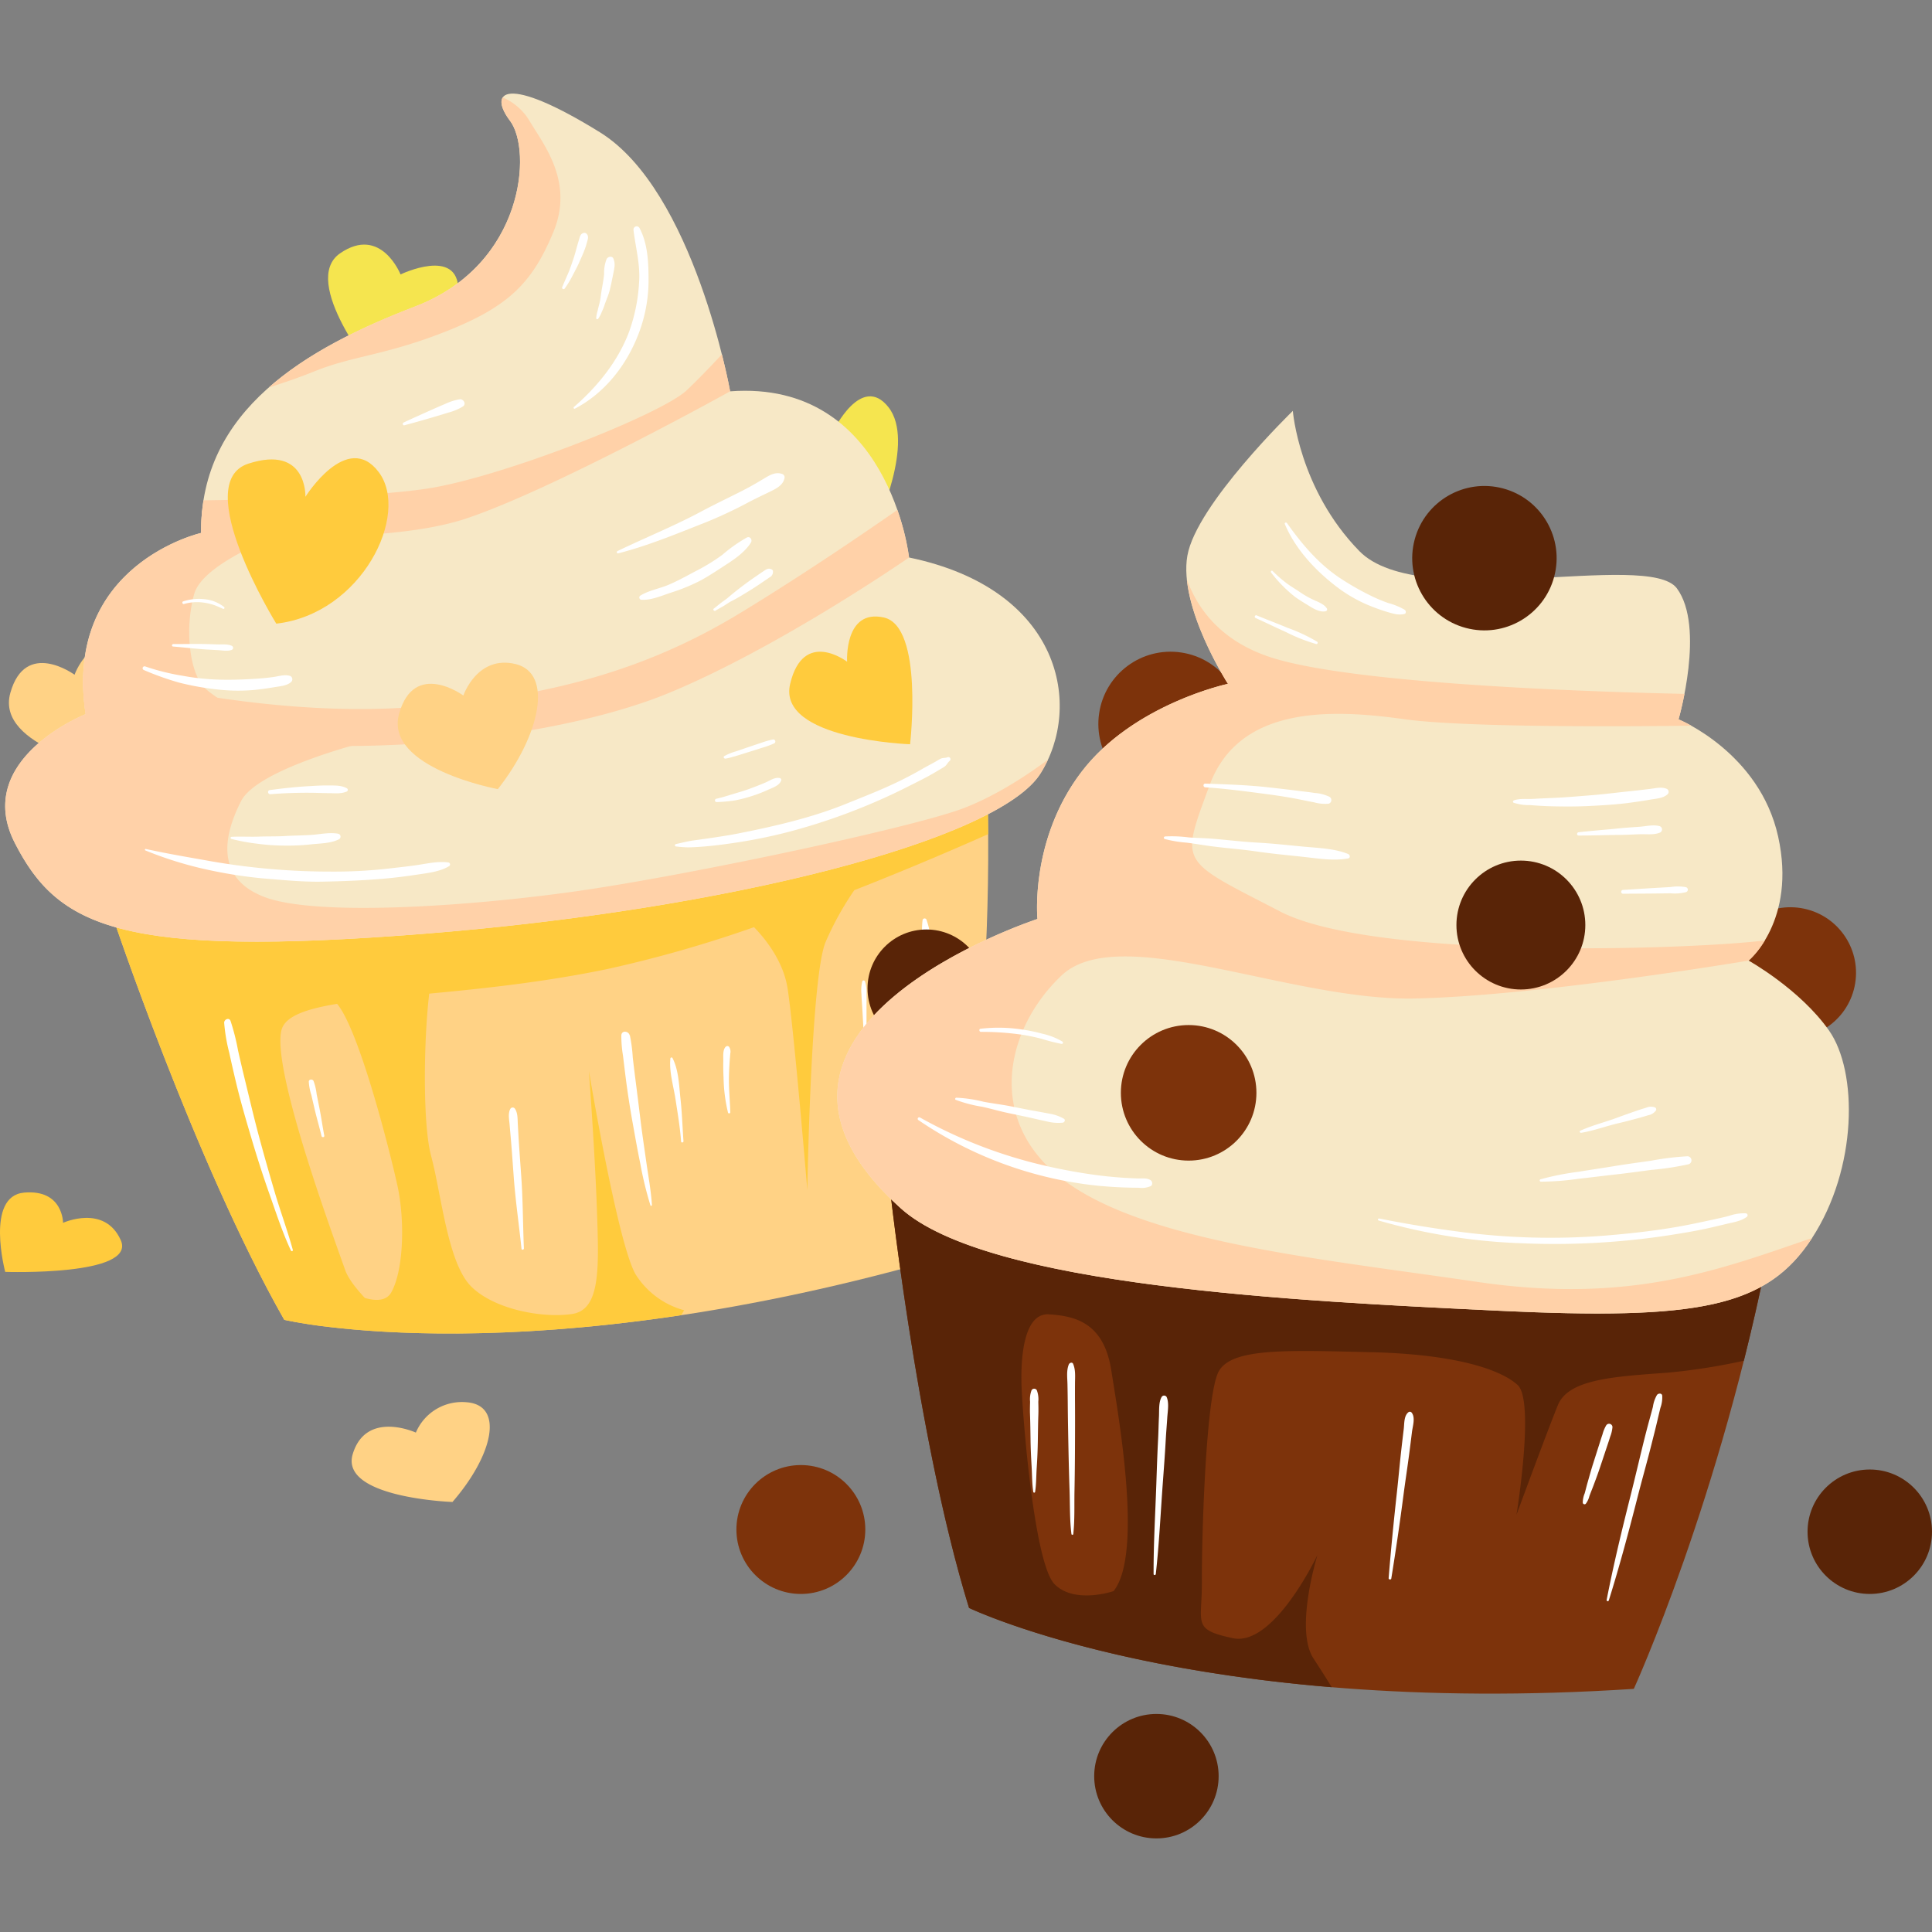 <svg xmlns="http://www.w3.org/2000/svg" xmlns:xlink="http://www.w3.org/1999/xlink" xmlns:svgjs="http://svgjs.dev/svgjs" height="300" viewBox="0 0 512 512" width="300"><rect x="0" y="0" width="512" height="512" fill="#808080" stroke="none"/><g width="100%" height="100%" transform="matrix(1,0,0,1,0,0)"><g id="CUPCAKE"><path d="m29.394 241.536s22.218 66.563 45.946 108.236c0 0 65 15.341 176.638-17.132 0 0 11.633-54.434 9.698-123.446z" fill="#ffd285" fill-opacity="1" data-original-color="#ff85adff" stroke="none" stroke-opacity="1"></path><path d="m29.394 241.536s22.218 66.563 45.946 108.236a122.204 122.204 0 0 0 12.556 1.965v0c.642.074 1.318.148 2.008.221.231.024.464.049.7.073.75.077 1.52.153 2.324.227.147.014.303.027.452.04q1.097.099 2.26.192c.224.018.444.036.672.054q1.32.103 2.719.197c.241.016.487.032.731.047.868.056 1.755.109 2.667.159.161.009.315.018.477.027 1.006.053 2.048.101 3.107.145.167.007.321.016.489.023l-.004-.003c17.713.714 42.657.121 74.034-4.602l.77-1.305a21.999 21.999 0 0 1 -12.759-9.361c-4.744-7.613-12.479-54.092-12.479-54.092s1.651 22.388 2.14 37.209 1.023 26.06-6.544 27.222-20.417-1.035-26.729-7.216-7.919-24.405-10.692-34.704c-2.246-8.342-1.963-30.753-.488-42.966 13.754-1.302 30.045-2.963 47.112-6.499a333.366 333.366 0 0 0 38.964-11.118c3.141 3.242 7.797 9.102 8.899 16.279 1.699 11.06 5.225 53.419 5.225 53.419s.91-56.148 4.808-65.684a80.949 80.949 0 0 1 7.636-13.812c14.863-5.829 27.704-11.393 35.482-14.858q-.039-5.847-.203-11.854zm74.313 100.928c-1.308 2.346-4.121 2.346-7.025 1.505-2.538-2.733-4.471-5.305-5.197-7.373-3.177-9.046-19.464-53.019-16.909-63.541.891-3.672 6.264-5.634 14.758-7.026 5.92 7.05 14.1 39.509 15.992 48.183 2.013 9.224 1.651 22.388-1.619 28.253z" fill="#ffcb3d" fill-opacity="1" data-original-color="#ff3d7cff" stroke="none" stroke-opacity="1"></path><path d="m28.903 203.625s-30.18-5.583-26.17-19.972 17.029-4.837 17.029-4.837 3.675-10.783 13.824-8.343 6.472 18.999-4.683 33.152z" fill="#ffd285" fill-opacity="1" data-original-color="#ff85adff" stroke="none" stroke-opacity="1"></path><path d="m106.149 72.73s15.357-7.414 15.307 4.188-21.887 22.396-21.887 22.396-20.273-24.72-9.436-32.187 16.016 5.604 16.016 5.604z" fill="#f5e54f" fill-opacity="1" data-original-color="#ba1a4eff" stroke="none" stroke-opacity="1"></path><path d="m220.868 114.164s7.416-15.356 14.592-6.24-3.213 31.149-3.213 31.149-31.248-6.752-27.406-19.338 16.027-5.571 16.027-5.571z" fill="#f5e54f" fill-opacity="1" data-original-color="#ba1a4eff" stroke="none" stroke-opacity="1"></path><path d="m22.697 189.25s-30.151 11.961-18.739 34.2 27.987 30.356 108.318 24.017 152.151-24.7 163.423-42.426 5.822-48.877-34.791-57.301c0 0-5.246-47.177-47.415-44.033 0 0-9.502-53.188-34.538-68.669s-29.645-10.775-23.787-3.011 3.846 38.062-25.103 49.172-57.099 27.429-56.757 60.032c0-0-36.711 8.304-30.612 48.019z" fill="#f7e8c6" fill-opacity="1" data-original-color="#f7e8c6ff" stroke="none" stroke-opacity="1"></path><path d="m255.452 214.143c-13.501 5.202-74.522 18.148-103.84 22.204s-68.273 6.463-81.57 1.356-10.607-16.693-6.139-25.423 34.19-15.976 34.19-15.976-41.539-5.686-46.476-5.822c-4.183-.115-21.812-8.428-29.509-12.498a54.095 54.095 0 0 0 .589 11.266s-30.152 11.961-18.739 34.2 27.987 30.356 108.318 24.017 152.151-24.7 163.423-42.426a31.886 31.886 0 0 0 2.028-3.736c-4.587 3.44-13.145 9.321-22.276 12.839z" fill="#ffd1a8" fill-opacity="1" data-original-color="#ffd1a8ff" stroke="none" stroke-opacity="1"></path><path d="m79.57 139.714-25.994-4.445a52.98 52.98 0 0 0 -.268 5.962s-32.758 7.43-31.222 41.754c5.372 2.913 11.081 5.929 13.345 6.855 4.768 1.949 34.757 2.259 34.757 2.259s-11.618-5.813-15.781-9.642-5.537-15.684-2.949-25.019 28.112-17.724 28.112-17.724z" fill="#ffd1a8" fill-opacity="1" data-original-color="#ffd1a8ff" stroke="none" stroke-opacity="1"></path><path d="m177.046 183.731c29.421-12.115 63.862-35.991 63.862-35.991a64.073 64.073 0 0 0 -3.093-12.607c-5.557 3.883-23.652 16.39-41.689 27.346-21.663 13.158-48.296 23.058-91.315 25.196-34.164 1.698-69.55-6.554-82.68-10.025a53.785 53.785 0 0 0 .566 11.599c59.966 15.951 124.929 6.597 154.349-5.519z" fill="#ffd1a8" fill-opacity="1" data-original-color="#ffd1a8ff" stroke="none" stroke-opacity="1"></path><path d="m146.653 61.486c5.544-13.364-2.68-23.273-6.306-29.419a15.278 15.278 0 0 0 -7.118-6.243c-.84 1.256-.062 3.55 1.939 6.202 5.857 7.764 3.846 38.062-25.103 49.172-14.242 5.466-28.283 12.198-38.84 21.504 4.237-1.357 8.491-2.821 11.848-4.193 10.512-4.296 19.008-4.26 35.431-10.804s22.604-12.856 28.148-26.22z" fill="#ffd1a8" fill-opacity="1" data-original-color="#ffd1a8ff" stroke="none" stroke-opacity="1"></path><path d="m191.309 93.915c-2.913 3.124-6.344 6.698-9.317 9.512-6.763 6.401-48.901 23.002-68.693 26.042-14.741 2.264-44.926 2.934-59.374 3.129a51.725 51.725 0 0 0 -.617 8.633s46.913 3.951 70.153-3.789c23.241-7.74 70.031-33.735 70.031-33.735s-.69-3.857-2.184-9.792z" fill="#ffd1a8" fill-opacity="1" data-original-color="#ffd1a8ff" stroke="none" stroke-opacity="1"></path><path d="m73.218 165.274s-23.061-37.332-7.401-42.403 15.122 8.785 15.122 8.785 11.056-17.692 19.433-6.539-4.45 37.559-27.154 40.157z" fill="#ffcb3d" fill-opacity="1" data-original-color="#ff3d7cff" stroke="none" stroke-opacity="1"></path><path d="m131.934 209.127s-30.18-5.583-26.17-19.972 17.029-4.837 17.029-4.837 3.675-10.783 13.824-8.343 6.472 18.999-4.683 33.152z" fill="#ffd285" fill-opacity="1" data-original-color="#ff85adff" stroke="none" stroke-opacity="1"></path><path d="m241.179 197.236s-35.29-1.244-31.78-16.001c3.509-14.756 15.092-5.872 15.092-5.872s-.831-14.089 9.752-11.716c10.583 2.373 6.936 33.589 6.936 33.589z" fill="#ffcb3d" fill-opacity="1" data-original-color="#ff3d7cff" stroke="none" stroke-opacity="1"></path><g fill="#fff"><path d="m207.344 125.634c-1.868-.738-3.606.428-5.189 1.381-1.728 1.041-3.465 2.031-5.262 2.95-3.657 1.871-7.376 3.62-10.995 5.559-7.237 3.877-14.869 6.946-22.258 10.513-.311.15-.185.703.18.61 8.025-2.051 15.664-5.263 23.354-8.275a120.492 120.492 0 0 0 11.381-5.366c1.782-.923 3.587-1.783 5.392-2.659 1.712-.831 3.618-1.723 3.977-3.744a.937.937 0 0 0 -.58-.97z" fill="#ffffff" fill-opacity="1" data-original-color="#ffffffff" stroke="none" stroke-opacity="1"></path><path d="m197.937 142.44a40.067 40.067 0 0 0 -6.508 4.593 50.299 50.299 0 0 1 -7.129 4.36c-2.349 1.243-4.675 2.546-7.127 3.585-2.418 1.025-5.321 1.501-7.538 2.906a.603.603 0 0 0 .307 1.057c2.488.191 5.324-1.029 7.649-1.816a49.855 49.855 0 0 0 8.077-3.29c2.441-1.341 4.738-2.886 7.067-4.402 2.255-1.468 4.855-3.341 6.275-5.665.431-.705-.22-1.738-1.073-1.328z" fill="#ffffff" fill-opacity="1" data-original-color="#ffffffff" stroke="none" stroke-opacity="1"></path><path d="m204.479 150.888c-.812-.381-1.285-.09-1.984.375-.624.415-1.239.844-1.858 1.266-1.33.906-2.629 1.825-3.909 2.801-1.275.971-2.536 1.959-3.742 3.007-.558.485-1.206.898-1.798 1.339-.686.51-1.311 1.097-2.003 1.594-.378.272.071.798.449.554.724-.468 1.509-.842 2.243-1.299.673-.419 1.344-.905 2.053-1.26 1.41-.707 2.772-1.558 4.13-2.379 1.366-.826 2.685-1.698 4.005-2.598.619-.422 1.244-.837 1.858-1.266a1.637 1.637 0 0 0 .912-1.689.571.571 0 0 0 -.354-.444z" fill="#ffffff" fill-opacity="1" data-original-color="#ffffffff" stroke="none" stroke-opacity="1"></path><path d="m169.492 60.459a.851.851 0 0 0 -1.61.475c.546 4.653 1.846 9.198 1.48 13.928a46.185 46.185 0 0 1 -2.66 13.098c-2.939 7.803-8.369 14.474-14.605 19.898-.212.184-.002.578.269.437 7.807-4.093 13.484-11.268 16.695-19.402a39.818 39.818 0 0 0 2.812-14.235c.001-4.76-.115-9.891-2.38-14.199z" fill="#ffffff" fill-opacity="1" data-original-color="#ffffffff" stroke="none" stroke-opacity="1"></path><path d="m162.583 68.609c-.305-.894-1.473-.629-1.823.041a9.938 9.938 0 0 0 -.667 3.936c-.115 1.335-.359 2.631-.591 3.949-.237 1.343-.327 2.669-.672 3.994-.148.569-.301 1.139-.425 1.713a9.75 9.75 0 0 0 -.409 2.045.288.288 0 0 0 .514.202 7.779 7.779 0 0 0 .967-1.826 14.79 14.79 0 0 0 .744-1.871c.435-1.296 1.024-2.55 1.362-3.876.34-1.338.598-2.702.873-4.054.142-.696.286-1.399.384-2.103a4.283 4.283 0 0 0 -.254-2.151z" fill="#ffffff" fill-opacity="1" data-original-color="#ffffffff" stroke="none" stroke-opacity="1"></path><path d="m155.484 61.983a.809.809 0 0 0 -.92-.219c-.712.249-.864.858-1.05 1.514-.177.625-.38 1.242-.552 1.868-.344 1.252-.672 2.523-1.101 3.749-.418 1.195-.795 2.382-1.301 3.547-.531 1.222-1.072 2.434-1.575 3.666a.385.385 0 0 0 .665.368 25.546 25.546 0 0 0 2.036-3.342c.612-1.186 1.269-2.373 1.808-3.592.526-1.189 1.071-2.361 1.518-3.584.235-.644.419-1.31.604-1.97.202-.718.42-1.378-.134-2.004z" fill="#ffffff" fill-opacity="1" data-original-color="#ffffffff" stroke="none" stroke-opacity="1"></path><path d="m121.861 105.815a14.621 14.621 0 0 0 -3.92 1.246q-1.827.767-3.633 1.576c-2.46 1.102-4.916 2.196-7.356 3.341-.374.176-.218.845.215.729 2.612-.703 5.209-1.431 7.804-2.204 1.327-.395 2.654-.787 3.976-1.198a14.197 14.197 0 0 0 3.752-1.599c.935-.64.138-1.989-.837-1.891z" fill="#ffffff" fill-opacity="1" data-original-color="#ffffffff" stroke="none" stroke-opacity="1"></path><path d="m76.922 179.141v-0l-.003-.001a.809.809 0 0 0 -.201-.053c-1.335-.379-2.922.139-4.266.327-1.569.219-3.146.371-4.727.468-3.293.203-6.561.329-9.859.22a61.416 61.416 0 0 1 -9.43-1.011 59.927 59.927 0 0 1 -9.971-2.483.509.509 0 0 0 -.374.945 76.237 76.237 0 0 0 9.382 3.347 73.009 73.009 0 0 0 10.087 1.81 48.021 48.021 0 0 0 9.863.13q2.61-.273 5.193-.715c1.412-.244 3.486-.364 4.549-1.408a.969.969 0 0 0 -.242-1.576z" fill="#ffffff" fill-opacity="1" data-original-color="#ffffffff" stroke="none" stroke-opacity="1"></path><path d="m61.431 171.158c-1.059-.535-2.567-.341-3.726-.378-1.303-.042-2.607-.096-3.911-.115-2.62-.038-5.235.031-7.851.016-.415-.002-.509.619-.077.655 2.636.22 5.271.522 7.916.72 1.298.097 2.599.155 3.898.229 1.185.067 2.647.376 3.775-.076a.578.578 0 0 0 -.024-1.051z" fill="#ffffff" fill-opacity="1" data-original-color="#ffffffff" stroke="none" stroke-opacity="1"></path><path d="m59.394 160.867a9.849 9.849 0 0 0 -5.231-2.075 13.289 13.289 0 0 0 -5.625.582c-.387.126-.192.809.205.695a12.493 12.493 0 0 1 5.313-.358 14.523 14.523 0 0 1 2.592.603c.853.293 1.652.687 2.481 1.033.305.127.49-.282.265-.48z" fill="#ffffff" fill-opacity="1" data-original-color="#ffffffff" stroke="none" stroke-opacity="1"></path><path d="m251.11 200.677c-.584.251-1.236.108-1.819.388-.544.262-1.061.614-1.589.906-1.068.592-2.151 1.152-3.208 1.763-2.12 1.224-4.277 2.36-6.48 3.428-4.476 2.17-9.12 3.961-13.726 5.83-9.156 3.715-18.991 5.977-28.663 7.887-2.653.524-5.331.916-8.005 1.31-1.379.203-2.763.377-4.142.58-1.496.221-2.882.605-4.349.913-.339.071-.367.608.011.636a32.37 32.37 0 0 0 3.291.244c1.315-.033 2.621-.108 3.933-.212 2.526-.2 5.034-.51 7.541-.879a135.348 135.348 0 0 0 14.874-2.959 161.354 161.354 0 0 0 28.299-10.32c2.519-1.2 5.004-2.472 7.491-3.737 1.328-.675 2.609-1.4 3.884-2.169.597-.36 1.217-.695 1.796-1.082.679-.453.811-1.058 1.445-1.577a.564.564 0 0 0 -.584-.949z" fill="#ffffff" fill-opacity="1" data-original-color="#ffffffff" stroke="none" stroke-opacity="1"></path><path d="m206.743 206.224c-1.321-.355-2.633.6-3.809 1.117-1.394.613-2.824 1.148-4.25 1.681-1.425.533-2.884.946-4.34 1.383-1.5.451-2.98.942-4.515 1.273a.446.446 0 0 0 .135.881 41.108 41.108 0 0 0 4.881-.453 37.985 37.985 0 0 0 4.357-1.132 35.881 35.881 0 0 0 4.266-1.64c1.17-.532 3.109-1.14 3.545-2.484a.487.487 0 0 0 -.271-.625z" fill="#ffffff" fill-opacity="1" data-original-color="#ffffffff" stroke="none" stroke-opacity="1"></path><path d="m204.857 195.967a21.453 21.453 0 0 0 -3.193.914c-1.128.363-2.249.744-3.37 1.126q-1.618.552-3.236 1.105a14.123 14.123 0 0 0 -3.123 1.272c-.344.226-.034.678.293.661a9.941 9.941 0 0 0 1.776-.421c.477-.116.944-.244 1.414-.391q1.637-.511 3.274-1.022c1.091-.34 2.182-.678 3.266-1.038a22.14 22.14 0 0 0 3.206-1.173.546.546 0 0 0 -.305-1.034z" fill="#ffffff" fill-opacity="1" data-original-color="#ffffffff" stroke="none" stroke-opacity="1"></path><path d="m118.818 228.562c-2.442-.37-5.207.205-7.623.59-2.548.406-5.124.659-7.685.964a128.484 128.484 0 0 1 -15.885.864 184.23 184.23 0 0 1 -31.341-2.674c-5.893-1.054-11.812-2.03-17.658-3.324-.23-.051-.311.312-.099.394a98.854 98.854 0 0 0 14.951 4.764 122.859 122.859 0 0 0 16.052 2.632c5.298.423 10.579.978 15.901.875 5.313-.102 10.601-.309 15.898-.754 3.013-.253 5.981-.626 8.97-1.075 2.827-.425 6.183-.752 8.674-2.255a.531.531 0 0 0 -.154-1.002z" fill="#ffffff" fill-opacity="1" data-original-color="#ffffffff" stroke="none" stroke-opacity="1"></path><path d="m89.574 220.936c-2.321-.413-4.814.18-7.148.331-2.302.148-4.609.152-6.91.293-2.288.139-4.58.062-6.869.15-2.431.094-4.883-.079-7.308.06a.287.287 0 0 0 -.062.547 52.549 52.549 0 0 0 6.882 1.273 55.706 55.706 0 0 0 7.402.5 58.257 58.257 0 0 0 7.242-.367c2.298-.221 4.904-.244 7.001-1.291a.792.792 0 0 0 -.23-1.495z" fill="#ffffff" fill-opacity="1" data-original-color="#ffffffff" stroke="none" stroke-opacity="1"></path><path d="m91.876 208.879c-1.588-.847-3.332-.694-5.093-.719-1.638-.023-3.269.087-4.903.181-3.482.199-6.933.573-10.386 1.041-.711.097-.534 1.15.168 1.093 3.468-.285 6.963-.399 10.442-.382 1.675.008 3.347.085 5.022.102 1.668.017 3.203.226 4.77-.429a.488.488 0 0 0 -.02-.887z" fill="#ffffff" fill-opacity="1" data-original-color="#ffffffff" stroke="none" stroke-opacity="1"></path><path d="m245.527 243.708a.548.548 0 0 0 -1.037.159c-.528 4.49.414 9.155.748 13.645.348 4.663.535 9.333.754 14.003.443 9.438.216 18.899-.143 28.337-.203 5.326-.588 10.623-1.01 15.937a.223.223 0 0 0 .443.052 248.696 248.696 0 0 0 2.353-56.477c-.182-2.653-.411-5.302-.642-7.951a29.061 29.061 0 0 0 -1.466-7.705z" fill="#ffffff" fill-opacity="1" data-original-color="#ffffffff" stroke="none" stroke-opacity="1"></path><path d="m239.068 257.444a.99.99 0 0 0 -1.522-.363 1.369 1.369 0 0 1 -.577.359c-.383.17-.443.866.022.986.023.004.042.019.065.024a33.071 33.071 0 0 0 .195 5.329c.077 2.077.116 4.16.257 6.234.281 4.137.673 8.265 1.01 12.392.033.406.715.401.724-.013.098-4.214.258-8.433.291-12.654.016-2.016-.067-4.036-.109-6.051-.043-2.043.246-4.273-.355-6.243z" fill="#ffffff" fill-opacity="1" data-original-color="#ffffffff" stroke="none" stroke-opacity="1"></path><path d="m229.232 260.054a.396.396 0 0 0 -.723.016 10.183 10.183 0 0 0 -.21 3.416c.03 1.218.139 2.438.211 3.654.147 2.455.263 4.91.446 7.363.027.367.647.361.654-.012.042-2.457.016-4.914.022-7.371.003-1.188.032-2.38.007-3.568a10.258 10.258 0 0 0 -.407-3.499z" fill="#ffffff" fill-opacity="1" data-original-color="#ffffffff" stroke="none" stroke-opacity="1"></path><path d="m166.919 274.343-.05.04c-.278-1.182-2.135-1.397-2.21.001a31.658 31.658 0 0 0 .445 5.396c.235 1.97.472 3.941.724 5.909q.739 5.765 1.762 11.487c.673 3.728 1.315 7.442 2.086 11.152a94.036 94.036 0 0 0 2.698 11.107c.08.234.403.099.39-.115-.23-3.741-.943-7.53-1.467-11.241-.528-3.739-1.098-7.485-1.555-11.233q-.669-5.489-1.369-10.974-.358-2.812-.684-5.629a40.614 40.614 0 0 0 -.77-5.899z" fill="#ffffff" fill-opacity="1" data-original-color="#ffffffff" stroke="none" stroke-opacity="1"></path><path d="m178.233 280.411a.306.306 0 0 0 -.578.089c-.344 3.608.822 7.283 1.366 10.839.565 3.69 1.205 7.441 1.474 11.165.03.412.664.312.634-.097-.272-3.763-.383-7.513-.797-11.269-.391-3.555-.462-7.491-2.1-10.726z" fill="#ffffff" fill-opacity="1" data-original-color="#ffffffff" stroke="none" stroke-opacity="1"></path><path d="m72.817 315.96c-1.461-4.968-2.881-9.934-4.221-14.936-1.341-5.005-2.515-10.049-3.743-15.083q-.922-3.78-1.771-7.577a59.348 59.348 0 0 0 -1.979-7.795c-.376-1.016-1.734-.429-1.695.5a46.665 46.665 0 0 0 1.349 7.933q.857 3.936 1.792 7.854c1.185 4.964 2.621 9.861 4.068 14.753 1.466 4.955 3.049 9.901 4.771 14.773 1.776 5.023 3.451 10.201 5.711 15.031.122.261.591.151.508-.15-1.412-5.147-3.284-10.179-4.791-15.302z" fill="#ffffff" fill-opacity="1" data-original-color="#ffffffff" stroke="none" stroke-opacity="1"></path><path d="m84.646 293.633-.729-3.647a14.674 14.674 0 0 0 -.827-3.52c-.268-.541-1.235-.496-1.257.193a14.446 14.446 0 0 0 .678 3.543q.422 1.815.844 3.629c.564 2.424 1.273 4.816 1.858 7.233.109.45.812.357.723-.111-.464-2.431-.803-4.89-1.289-7.32z" fill="#ffffff" fill-opacity="1" data-original-color="#ffffffff" stroke="none" stroke-opacity="1"></path><path d="m136.421 293.76a.722.722 0 0 0 -1.217.187c-.607 1.155-.259 2.839-.153 4.094.126 1.501.267 3.001.391 4.502.264 3.192.481 6.389.72 9.584.47 6.285 1.396 12.526 2.041 18.79.043.418.651.306.634-.097-.267-6.329-.251-12.674-.694-18.997-.217-3.103-.452-6.205-.651-9.309-.097-1.507-.172-3.015-.262-4.522-.083-1.381.034-3.078-.81-4.232z" fill="#ffffff" fill-opacity="1" data-original-color="#ffffffff" stroke="none" stroke-opacity="1"></path><path d="m193.232 277.442a.613.613 0 0 0 -.853-.089c-.937.821-.672 2.753-.7 3.888-.037 1.517.003 3.017.075 4.53a42.584 42.584 0 0 0 1.163 9.03.312.312 0 0 0 .617-.095c-.09-2.992-.397-5.959-.363-8.96.016-1.432.092-2.878.182-4.309.047-.746.123-1.488.178-2.233a2.321 2.321 0 0 0 -.3-1.762z" fill="#ffffff" fill-opacity="1" data-original-color="#ffffffff" stroke="none" stroke-opacity="1"></path></g><path d="m235.341 310.513s7.308 69.791 21.469 115.607c0 0 60.149 29.026 176.166 21.447 0 0 23.122-50.634 36.147-118.433z" fill="#7d330b" fill-opacity="1" data-original-color="#7d330bff" stroke="none" stroke-opacity="1"></path><path d="m235.341 310.513s7.308 69.791 21.469 115.607c0 0 32.611 15.734 96.116 21.008-1.627-2.665-3.375-5.366-4.871-7.673-5.012-7.737 1.09-27.381 1.09-27.381s-11.498 24.395-22.425 22.06-8.132-3.833-8.203-15.084 1.012-49.298 4.456-55.609c3.443-6.31 18.337-5.604 40.32-5.096s34.277 4.468 38.897 8.693-.306 34.404-.306 34.404 8.182-22.247 10.975-29.078 14.564-7.553 29.261-8.602a165.036 165.036 0 0 0 20.012-3.151c2.501-9.948 4.879-20.485 6.991-31.478zm59.764 111.152s-10.274 3.518-15.61-1.812c-5.336-5.33-8.349-42.919-8.744-51.764s.704-20.227 7.273-19.775 14.439 1.943 16.463 14.754c2.023 12.811 8.418 48.837.619 58.597z" fill="#592407" fill-opacity="1" data-original-color="#592407ff" stroke="none" stroke-opacity="1"></path><circle cx="474.603" cy="257.808" fill="#7d330b" r="17.374" transform="matrix(.16 -.987 .987 .16 144.101 684.986)" fill-opacity="1" data-original-color="#7d330bff" stroke="none" stroke-opacity="1"></circle><circle cx="245.509" cy="261.931" fill="#592407" r="15.607" fill-opacity="1" data-original-color="#592407ff" stroke="none" stroke-opacity="1"></circle><circle cx="310.291" cy="191.848" fill="#7d330b" r="19.14" transform="matrix(.147 -.989 .989 .147 74.863 470.523)" fill-opacity="1" data-original-color="#7d330bff" stroke="none" stroke-opacity="1"></circle><path d="m238.789 320.277c22.97 20.584 104.726 24.514 158.022 27.063s71.374-.786 83.407-19.259 12.192-44.041 4.48-55.001-21.296-18.514-21.296-18.514 12.753-10.562 7.824-32.87-26.393-31.063-26.393-31.063 7.127-24.505-.446-34.717-68.108 6.527-84.135-9.863-17.638-37.169-17.638-37.169-25.582 24.801-27.95 38.394 10.755 33.948 10.755 33.948-25.071 5.317-38.814 23.331-11.671 38.984-11.671 38.984-89.322 29.086-36.146 76.737z" fill="#f7e8c6" fill-opacity="1" data-original-color="#f7e8c6ff" stroke="none" stroke-opacity="1"></path><path d="m391.494 339.712c-40.628-5.978-85.44-10.286-108.079-25.872s-17.41-40.805-2.119-55.304 60.542 6.795 93.647 6.077 88.461-10.048 88.461-10.048a22.664 22.664 0 0 0 4.289-5.335c-20.755 2.541-103.828 5.097-128.445-7.674-26.822-13.916-26.501-12.178-18.734-33.374s32.185-20.311 51.55-17.596c17.073 2.394 65.019 1.882 76.135 1.727a34.608 34.608 0 0 0 -3.364-1.68s.793-2.735 1.569-6.75c-19.176-.4-85.268-2.272-108.754-9.405-14-4.253-20.299-13.159-23.114-20.905 1.316 12.803 10.884 27.653 10.884 27.653s-25.071 5.317-38.814 23.331-11.671 38.984-11.671 38.984-89.323 29.085-36.146 76.737c22.97 20.584 104.726 24.514 158.022 27.063s71.374-.786 83.407-19.259c-24.371 8.338-48.096 17.609-88.725 11.631z" fill="#ffd1a8" fill-opacity="1" data-original-color="#ffd1a8ff" stroke="none" stroke-opacity="1"></path><circle cx="315.003" cy="289.61" fill="#7d330b" r="17.962" fill-opacity="1" data-original-color="#7d330bff" stroke="none" stroke-opacity="1"></circle><circle cx="403.048" cy="245.146" fill="#592407" r="17.079" fill-opacity="1" data-original-color="#592407ff" stroke="none" stroke-opacity="1"></circle><circle cx="393.331" cy="147.678" fill="#592407" r="19.14" transform="matrix(.257 -.966 .966 .257 149.644 489.928)" fill-opacity="1" data-original-color="#592407ff" stroke="none" stroke-opacity="1"></circle><path d="m440.505 369.852c-.111-.726-1.045-.63-1.385-.181a8.639 8.639 0 0 0 -1.078 3.147c-.287 1.1-.586 2.196-.888 3.292-.628 2.282-1.216 4.579-1.78 6.878-1.106 4.51-2.161 9.03-3.297 13.533-2.294 9.091-4.498 18.241-6.294 27.445a.294.294 0 0 0 .567.156c2.838-9.027 5.282-18.205 7.623-27.373 1.172-4.588 2.469-9.147 3.627-13.737.556-2.205 1.125-4.406 1.64-6.622q.387-1.662.794-3.318a8.027 8.027 0 0 0 .469-3.221z" fill="#ffffff" fill-opacity="1" data-original-color="#ffffffff" stroke="none" stroke-opacity="1"></path><path d="m425.66 377.737a9.467 9.467 0 0 0 -.994 2.433c-.306.874-.579 1.76-.86 2.643q-.812 2.553-1.624 5.107c-.541 1.701-1.012 3.424-1.503 5.141-.255.891-.462 1.791-.716 2.683a6.514 6.514 0 0 0 -.513 2.455.47.47 0 0 0 .791.328 5.582 5.582 0 0 0 .961-2.03c.321-.874.676-1.733 1.006-2.603.657-1.735 1.304-3.48 1.89-5.239q.879-2.638 1.758-5.276c.293-.879.593-1.756.861-2.643a9.205 9.205 0 0 0 .603-2.548.899.899 0 0 0 -1.661-.45z" fill="#ffffff" fill-opacity="1" data-original-color="#ffffffff" stroke="none" stroke-opacity="1"></path><path d="m374.143 374.412a.611.611 0 0 0 -.938-.121c-1.168.953-1.029 2.997-1.194 4.378-.225 1.883-.451 3.766-.662 5.651-.421 3.764-.752 7.538-1.167 11.302-.83 7.534-1.572 15.052-2.176 22.605-.032.396.636.493.7.095q1.793-11.049 3.235-22.134c.477-3.677 1.052-7.343 1.53-11.02q.368-2.824.712-5.651c.185-1.511.947-3.792-.039-5.105z" fill="#ffffff" fill-opacity="1" data-original-color="#ffffffff" stroke="none" stroke-opacity="1"></path><path d="m309.167 370.216a.772.772 0 0 0 -1.324 0c-.82 1.398-.625 3.616-.706 5.209-.101 1.984-.123 3.972-.227 5.957-.209 3.97-.335 7.94-.472 11.913-.273 7.924-.755 15.898-.724 23.826.001.387.547.368.588 0 .878-7.9 1.256-15.899 1.834-23.826.282-3.876.583-7.748.792-11.629.107-1.988.285-3.97.409-5.957.106-1.696.532-3.923-.17-5.493z" fill="#ffffff" fill-opacity="1" data-original-color="#ffffffff" stroke="none" stroke-opacity="1"></path><path d="m284.388 361.437c-.236-.558-.967-.278-1.14.149-.67 1.651-.394 3.521-.357 5.265q.061 2.833.08 5.666c.032 3.779.107 7.554.181 11.332q.109 5.528.291 11.048c.131 3.834.023 7.809.494 11.615a.25.25 0 0 0 .499 0c.404-3.719.242-7.591.313-11.332q.11-5.808.132-11.615c.017-3.778.032-7.553.007-11.332q-.019-2.833-.002-5.666c.011-1.748.195-3.491-.499-5.131z" fill="#ffffff" fill-opacity="1" data-original-color="#ffffffff" stroke="none" stroke-opacity="1"></path><path d="m275.161 371.472a6.749 6.749 0 0 0 -.396-3.055.808.808 0 0 0 -1.386 0 6.694 6.694 0 0 0 -.396 3.055c-.023 1.06-.061 2.12-.024 3.18.085 2.387.112 4.768.149 7.156.036 2.298.151 4.596.285 6.891.129 2.209.1 4.507.439 6.692a.251.251 0 0 0 .481 0c.326-2.104.286-4.302.428-6.427.159-2.378.259-4.773.296-7.155.036-2.299.057-4.592.139-6.891.041-1.15.011-2.295-.014-3.445z" fill="#ffffff" fill-opacity="1" data-original-color="#ffffffff" stroke="none" stroke-opacity="1"></path><path d="m462.626 321.544a11.92 11.92 0 0 0 -4.389.667c-1.547.414-3.115.752-4.681 1.089-3.124.672-6.27 1.35-9.42 1.888-6.323 1.078-12.709 1.771-19.1 2.286a182.952 182.952 0 0 1 -37.837-.993q-10.906-1.405-21.697-3.563a.277.277 0 0 0 -.147.533 155.911 155.911 0 0 0 38.067 6.03 200.688 200.688 0 0 0 38.573-2.076c3.522-.548 7.034-1.116 10.516-1.881 1.738-.382 3.466-.803 5.197-1.218 1.839-.44 3.615-.67 5.18-1.798a.522.522 0 0 0 -.261-.964z" fill="#ffffff" fill-opacity="1" data-original-color="#ffffffff" stroke="none" stroke-opacity="1"></path><path d="m447.208 306.421a75.558 75.558 0 0 0 -9.619 1.174c-3.278.469-6.563.909-9.832 1.445-3.171.52-6.352.984-9.523 1.504a72.613 72.613 0 0 0 -9.976 1.981.323.323 0 0 0 .085.63 72.078 72.078 0 0 0 9.857-.751c3.288-.353 6.569-.784 9.857-1.148 3.198-.354 6.386-.801 9.575-1.22a77.754 77.754 0 0 0 9.862-1.496 1.084 1.084 0 0 0 -.287-2.119z" fill="#ffffff" fill-opacity="1" data-original-color="#ffffffff" stroke="none" stroke-opacity="1"></path><path d="m438.519 293.456a3.118 3.118 0 0 0 -2.254.095c-.854.269-1.712.516-2.557.812-1.691.591-3.386 1.182-5.064 1.808-3.244 1.211-6.696 2.045-9.848 3.481-.336.153-.078.606.234.554 3.449-.573 6.795-1.848 10.203-2.623 1.677-.382 3.345-.849 5.01-1.284.866-.226 1.715-.5 2.573-.753a3.181 3.181 0 0 0 1.948-1.165.562.562 0 0 0 -.244-.924z" fill="#ffffff" fill-opacity="1" data-original-color="#ffffffff" stroke="none" stroke-opacity="1"></path><path d="m441.775 209.086c-1.415-.651-3.074-.175-4.576-.003-1.66.19-3.317.399-4.979.569-3.522.36-7.029.819-10.56 1.1-3.439.274-6.872.58-10.319.72-1.676.068-3.351.137-5.024.241-1.633.101-3.572-.177-5.113.397-.243.09-.371.485-.081.619a12.897 12.897 0 0 0 4.356.631c1.77.134 3.528.255 5.304.302 3.621.097 7.26.104 10.877-.088 3.472-.184 6.967-.383 10.412-.86 1.746-.241 3.495-.489 5.23-.797 1.523-.27 3.495-.34 4.649-1.458a.88.88 0 0 0 -.177-1.372z" fill="#ffffff" fill-opacity="1" data-original-color="#ffffffff" stroke="none" stroke-opacity="1"></path><path d="m439.803 218.934c-1.656-.452-3.545.032-5.23.16-1.802.137-3.606.233-5.404.42-3.6.375-7.213.626-10.809 1.037-.544.062-.577.872 0 .874 3.603.012 7.205-.138 10.809-.163 1.803-.013 3.602-.118 5.404-.18 1.669-.058 3.653.227 5.23-.394a.918.918 0 0 0 0-1.754z" fill="#ffffff" fill-opacity="1" data-original-color="#ffffffff" stroke="none" stroke-opacity="1"></path><path d="m446.811 235.117a11.927 11.927 0 0 0 -4.06-.044c-1.401.089-2.802.161-4.203.242-2.802.161-5.604.358-8.407.522a.508.508 0 0 0 0 1.016c2.802-.031 5.605-.03 8.407-.064 1.401-.017 2.802-.043 4.203-.051a12.088 12.088 0 0 0 4.06-.314.684.684 0 0 0 0-1.307z" fill="#ffffff" fill-opacity="1" data-original-color="#ffffffff" stroke="none" stroke-opacity="1"></path><path d="m357.271 226.319c-3.7-1.495-8.005-1.591-11.964-1.965-4.022-.38-8.051-.834-12.084-1.053-4.032-.219-8.058-.723-12.084-1.043-2.058-.164-4.125-.176-6.182-.345a34.558 34.558 0 0 0 -6.182-.243.349.349 0 0 0 -.092.683 32.387 32.387 0 0 0 5.713.952c2.069.252 4.118.618 6.182.899 4.109.558 8.261.836 12.364 1.436 4.103.6 8.242.983 12.365 1.427 3.924.423 8.069 1.144 11.964.421.655-.122.49-.971 0-1.169z" fill="#ffffff" fill-opacity="1" data-original-color="#ffffffff" stroke="none" stroke-opacity="1"></path><path d="m352.341 211.168a10.812 10.812 0 0 0 -3.99-1.026c-1.282-.219-2.571-.343-3.86-.507-2.747-.35-5.496-.662-8.248-.972-5.595-.631-11.208-.803-16.829-.996-.635-.022-.625.939 0 .981 5.539.364 11.053 1.115 16.554 1.838 2.833.372 5.676.825 8.479 1.379 1.266.25 2.52.535 3.794.752a10.782 10.782 0 0 0 3.861.377 1.01 1.01 0 0 0 .239-1.825z" fill="#ffffff" fill-opacity="1" data-original-color="#ffffffff" stroke="none" stroke-opacity="1"></path><path d="m304.958 312.791c-.955-.684-2.315-.453-3.445-.489q-2.003-.065-4.003-.201c-2.708-.185-5.412-.462-8.099-.849a147.466 147.466 0 0 1 -15.707-3.121 125.46 125.46 0 0 1 -29.9-11.98.401.401 0 0 0 -.405.693 103.194 103.194 0 0 0 47.377 17.366q3.608.358 7.235.485 1.876.065 3.753.067a5.819 5.819 0 0 0 3.038-.37c.677-.171.717-1.199.157-1.6z" fill="#ffffff" fill-opacity="1" data-original-color="#ffffffff" stroke="none" stroke-opacity="1"></path><path d="m281.901 296.454a11.339 11.339 0 0 0 -3.249-1.222c-1.27-.235-2.539-.483-3.812-.706-2.363-.413-4.713-.895-7.066-1.359-2.359-.466-4.75-.742-7.112-1.19a36.056 36.056 0 0 0 -7.228-1.074c-.278.006-.442.435-.153.565a35.857 35.857 0 0 0 7.015 1.837c2.338.51 4.635 1.189 6.977 1.68 2.344.492 4.692.965 7.024 1.511 1.255.294 2.517.56 3.775.84a11.897 11.897 0 0 0 3.541.181c.523-.029.83-.796.288-1.063z" fill="#ffffff" fill-opacity="1" data-original-color="#ffffffff" stroke="none" stroke-opacity="1"></path><path d="m281.55 276.031a17.857 17.857 0 0 0 -5.275-2.079 46.548 46.548 0 0 0 -5.444-1.125 40.862 40.862 0 0 0 -10.99-.193c-.479.065-.345.816.111.823a74.575 74.575 0 0 1 10.907.754c1.701.274 3.387.616 5.054 1.052a49.745 49.745 0 0 0 5.382 1.372.332.332 0 0 0 .254-.603z" fill="#ffffff" fill-opacity="1" data-original-color="#ffffffff" stroke="none" stroke-opacity="1"></path><path d="m372.269 161.605a17.619 17.619 0 0 0 -4.366-1.795 39.821 39.821 0 0 1 -4.669-1.967 72.21 72.21 0 0 1 -8.401-4.831c-5.615-3.831-9.863-8.892-13.774-14.388-.187-.263-.717-.11-.57.24 2.659 6.34 7.576 11.766 12.919 15.995a38.535 38.535 0 0 0 8.829 5.348c1.588.665 3.195 1.28 4.839 1.791.822.256 1.652.507 2.494.685a5.972 5.972 0 0 0 2.551.046c.571-.09.534-.858.147-1.124z" fill="#ffffff" fill-opacity="1" data-original-color="#ffffffff" stroke="none" stroke-opacity="1"></path><path d="m351.643 161.262c-.678-1.126-2.296-1.731-3.452-2.248a25.361 25.361 0 0 1 -3.892-2.233c-1.218-.828-2.52-1.549-3.669-2.475a33.7 33.7 0 0 1 -3.369-2.977c-.257-.271-.634.126-.403.403a35.82 35.82 0 0 0 6.442 6.524c1.219.87 2.515 1.624 3.783 2.417 1.145.717 2.888 1.671 4.271 1.295a.486.486 0 0 0 .288-.707z" fill="#ffffff" fill-opacity="1" data-original-color="#ffffffff" stroke="none" stroke-opacity="1"></path><path d="m349.043 170.046a45.538 45.538 0 0 0 -7.852-3.678c-2.718-1.134-5.473-2.167-8.193-3.292-.389-.161-.675.51-.289.684 2.684 1.21 5.326 2.508 8.016 3.711a45.544 45.544 0 0 0 8.056 3.193.34.34 0 0 0 .261-.619z" fill="#ffffff" fill-opacity="1" data-original-color="#ffffffff" stroke="none" stroke-opacity="1"></path><circle cx="212.235" cy="405.335" fill="#7d330b" r="17.079" fill-opacity="1" data-original-color="#7d330bff" stroke="none" stroke-opacity="1"></circle><circle cx="306.463" cy="470.706" fill="#592407" r="16.49" fill-opacity="1" data-original-color="#592407ff" stroke="none" stroke-opacity="1"></circle><circle cx="495.51" cy="405.924" fill="#592407" r="16.49" fill-opacity="1" data-original-color="#592407ff" stroke="none" stroke-opacity="1"></circle><path d="m119.911 398.039s-30.006-1.048-26.421-12.735 16.718-5.652 16.718-5.652a13.249 13.249 0 0 1 13.455-8.041c10.106.792 6.908 14.139-3.753 26.428z" fill="#ffd285" fill-opacity="1" data-original-color="#ff85adff" stroke="none" stroke-opacity="1"></path><path d="m1.384 337.065s34.918 1.175 30.616-8.421-15.291-4.582-15.291-4.582.038-8.929-10.322-8.007c-10.36.922-5.004 21.009-5.004 21.009z" fill="#ffcb3d" fill-opacity="1" data-original-color="#ff3d7cff" stroke="none" stroke-opacity="1"></path></g></g></svg>